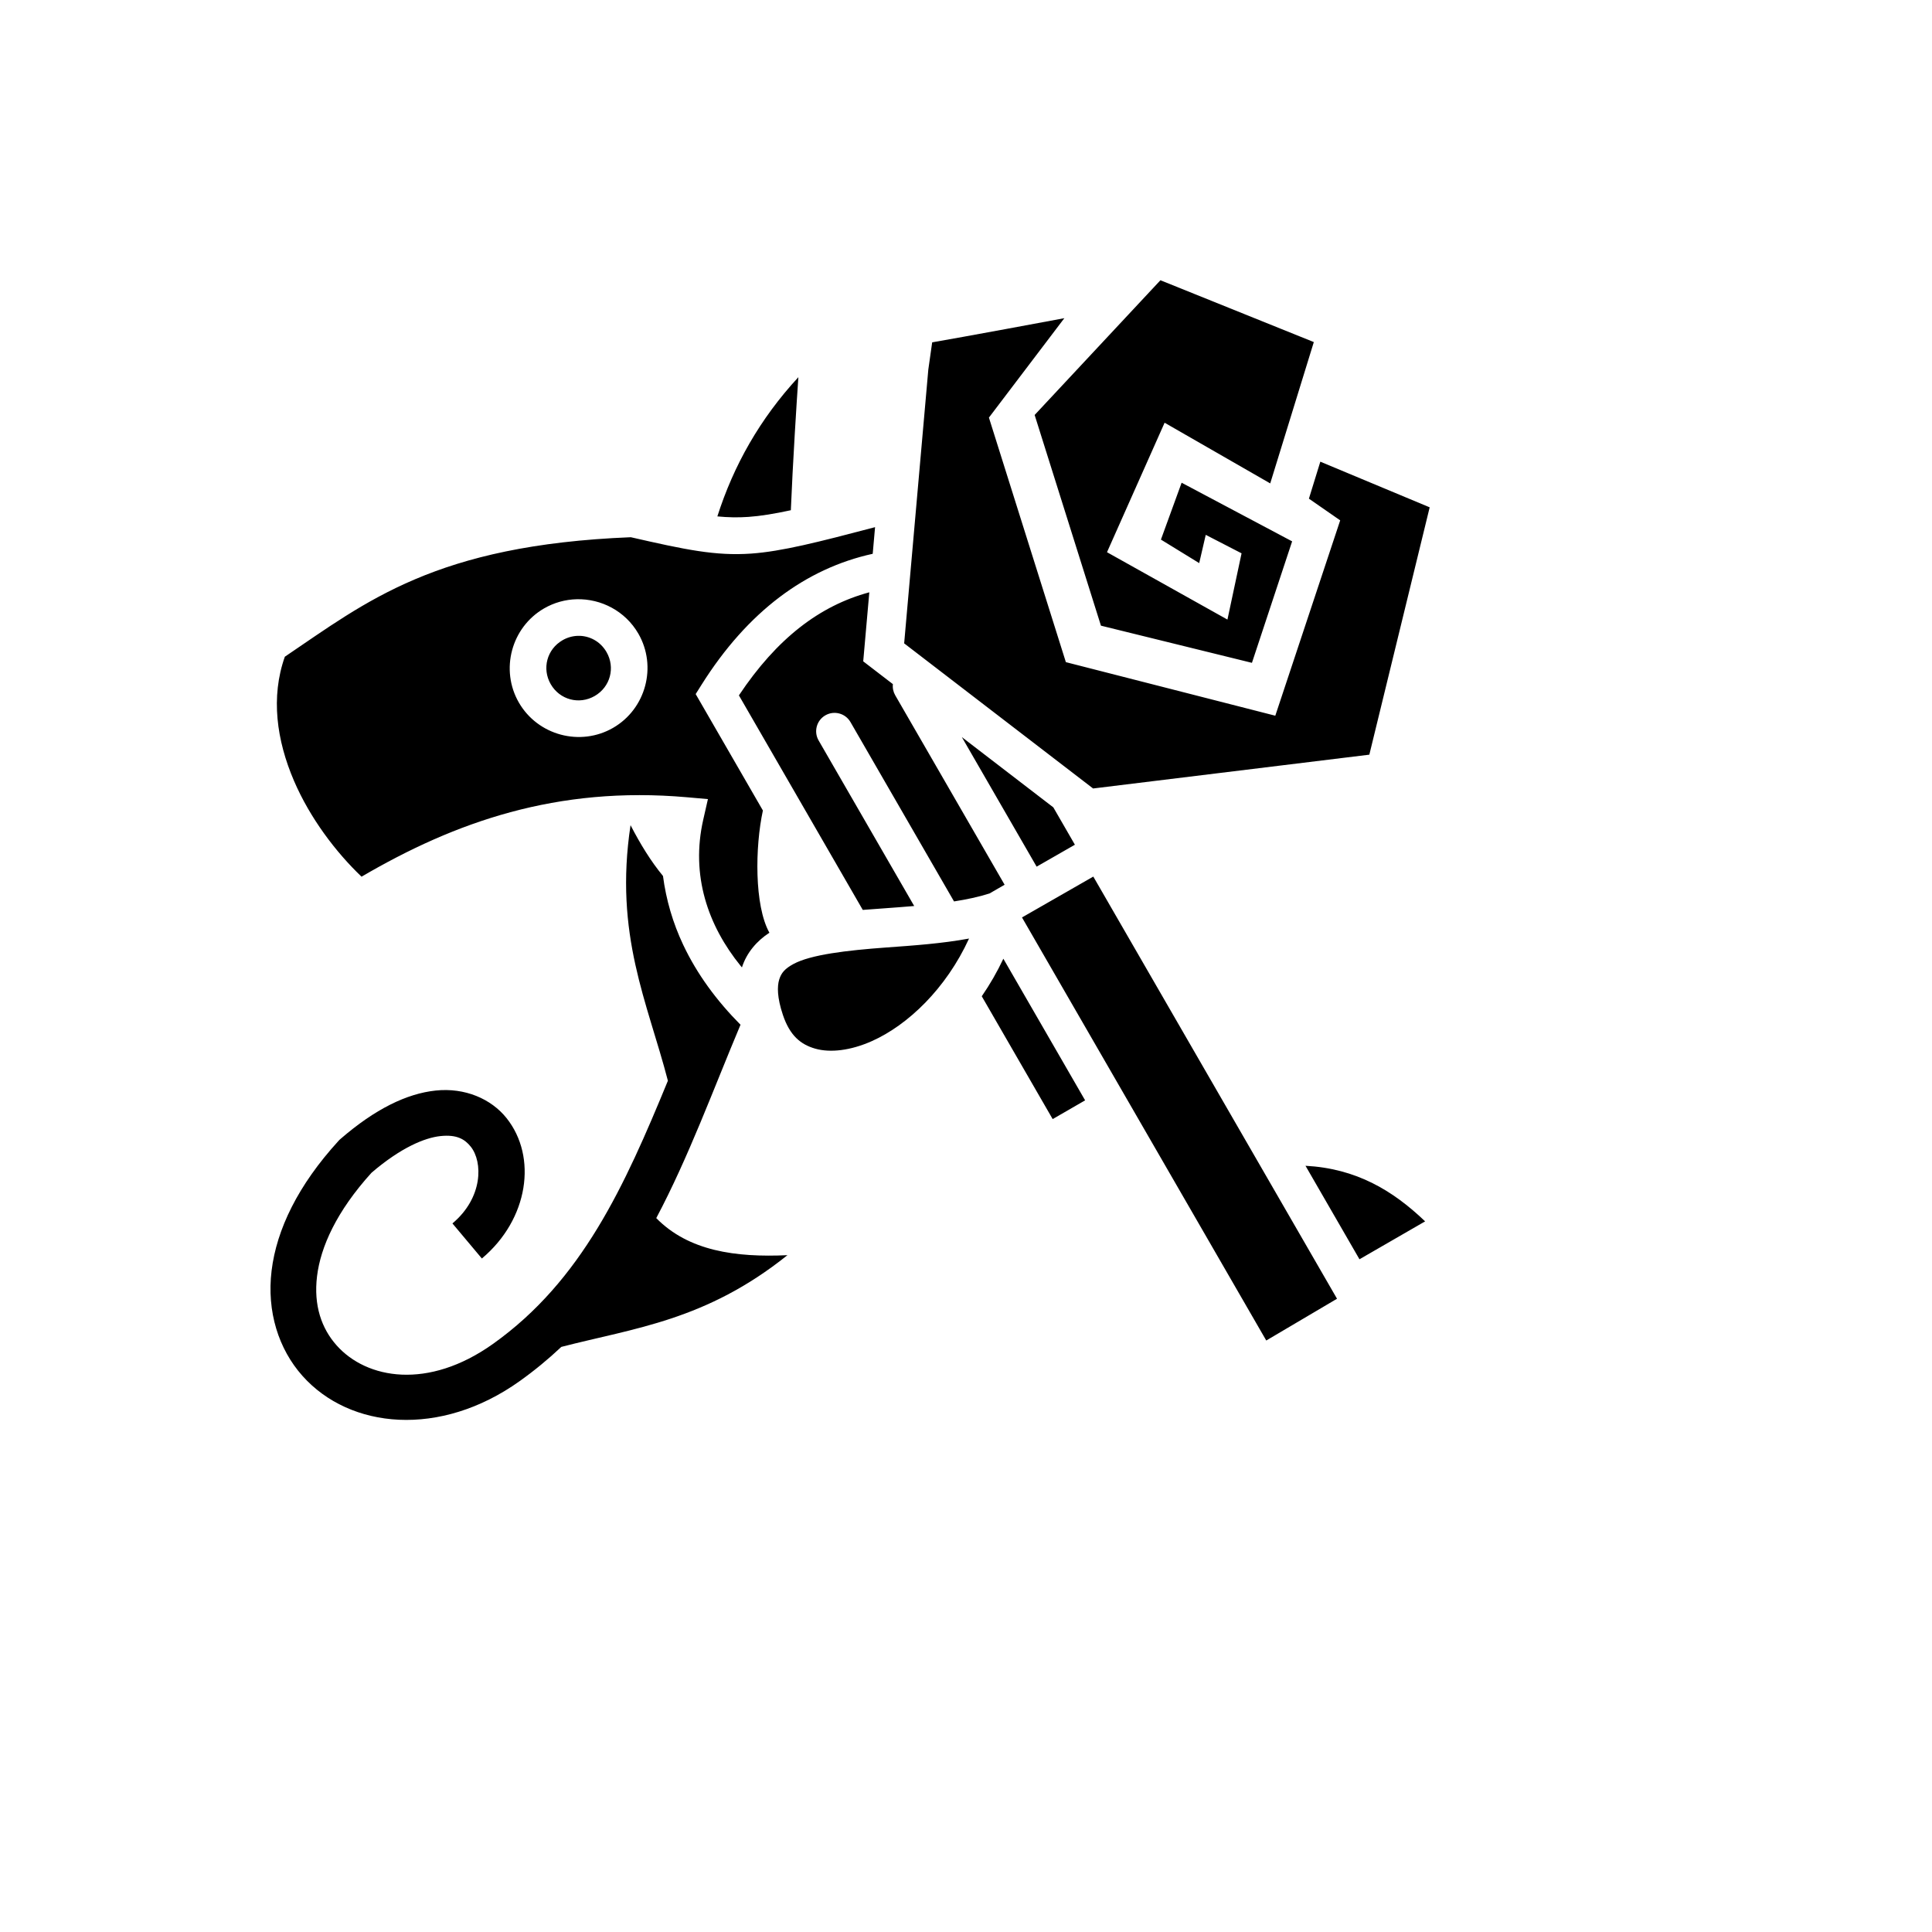 <svg xmlns="http://www.w3.org/2000/svg" version="1.1" xmlns:xlink="http://www.w3.org/1999/xlink" width="100%" height="100%" id="svgWorkerArea" viewBox="-25 -25 625 625" xmlns:idraw="https://idraw.muisca.co" style="background: white;"><defs id="defsdoc"><pattern id="patternBool" x="0" y="0" width="10" height="10" patternUnits="userSpaceOnUse" patternTransform="rotate(35)"><circle cx="5" cy="5" r="4" style="stroke: none;fill: #ff000070;"></circle></pattern></defs><g id="fileImp-35213278" class="cosito"><path id="pathImp-301213970" fill="#000" class="grouped" d="M350.398 65.659C350.398 65.659 309.706 109.244 309.706 109.244 309.706 109.244 331.153 177.402 331.153 177.402 331.153 177.402 380.001 189.426 380.001 189.426 380.001 189.426 393.004 150.128 393.004 150.128 393.004 150.128 357.255 131.158 357.255 131.158 357.255 131.158 350.559 149.557 350.559 149.557 350.559 149.557 362.94 157.164 362.94 157.164 362.94 157.164 365.058 148.022 365.058 148.022 365.058 148.022 376.644 153.997 376.644 153.997 376.644 153.997 372.076 175.435 372.076 175.435 372.076 175.435 333.112 153.64 333.112 153.64 333.112 153.64 351.749 111.751 351.749 111.751 351.749 111.751 385.916 131.38 385.916 131.38 385.916 131.38 400.02 85.661 400.02 85.661 400.02 85.661 350.398 65.659 350.398 65.659 350.398 65.659 350.398 65.659 350.398 65.659M319.316 77.932C317.528 78.289 284.846 84.339 276.559 85.749 276.559 85.749 275.311 94.541 275.311 94.541 275.311 94.541 267.495 183.125 267.495 183.125 267.495 183.125 328.614 230.073 328.614 230.073 328.614 230.073 417.978 219.136 417.978 219.136 417.978 219.136 437.5 139.12 437.5 139.12 437.5 139.12 402.123 124.354 402.123 124.354 402.123 124.354 398.432 136.315 398.432 136.315 398.432 136.315 408.553 143.336 408.553 143.336 408.553 143.336 387.557 206.53 387.557 206.53 387.557 206.53 319.807 189.204 319.807 189.204 319.807 189.204 294.914 110.091 294.914 110.091 294.914 110.091 319.316 77.932 319.316 77.932 319.316 77.932 319.316 77.932 319.316 77.932M233.272 97.015C220.831 110.493 212.336 125.529 207.064 142.055 210.542 142.394 213.741 142.451 217.114 142.217 221.053 141.942 225.444 141.22 230.843 140.057 230.851 139.859 230.854 139.705 230.862 139.501 231.133 132.749 231.599 124.08 232.1 115.497 232.647 106.157 232.849 103.49 233.272 97.015 233.272 97.015 233.272 97.015 233.272 97.015M258.081 145.538C239.633 150.39 227.879 153.395 217.942 154.088 206.472 154.888 196.703 152.824 179.071 148.791 115.75 151.327 93.519 169.661 67.145 187.447 62.533 200.475 64.47 214.473 70.101 227.585 75.334 239.767 83.724 250.753 91.96 258.607 122.142 240.947 155.107 229.202 197.22 232.909 197.22 232.909 204.012 233.508 204.012 233.508 204.012 233.508 202.5 240.155 202.5 240.155 198.397 258.189 204.015 274.423 214.592 287.454 214.729 287.623 214.877 287.785 215.016 287.953 216.566 283.105 219.924 279.32 223.899 276.738 218.984 267.9 219.256 248.907 221.797 237.195 221.797 237.195 200.051 199.531 200.051 199.531 200.051 199.531 201.961 196.494 201.961 196.494 216.877 172.787 235.738 158.895 257.321 154.152 257.321 154.152 258.082 145.538 258.082 145.538 258.082 145.538 258.081 145.538 258.081 145.538M256.222 166.611C240.194 170.927 226.349 181.493 214.036 199.952 214.036 199.952 254.105 269.355 254.105 269.355 256.324 269.183 258.559 269.024 260.815 268.861 264.125 268.622 267.455 268.378 270.741 268.094 270.741 268.094 239.822 214.538 239.822 214.538 238.179 211.693 239.153 208.054 241.998 206.411 244.845 204.768 248.484 205.743 250.127 208.589 250.127 208.589 283.626 266.61 283.626 266.61 287.774 265.965 291.661 265.139 295.114 264.031 295.114 264.031 299.99 261.215 299.99 261.215 299.99 261.215 264.605 199.929 264.605 199.929 263.973 198.836 263.708 197.57 263.848 196.315 263.848 196.315 254.251 188.943 254.251 188.943 254.251 188.943 256.222 166.611 256.222 166.611 256.222 166.611 256.222 166.611 256.222 166.611M161.564 168.852C169.482 168.662 177.292 172.682 181.504 179.976 187.631 190.588 183.948 204.33 173.338 210.456 162.727 216.583 148.985 212.899 142.858 202.289 136.732 191.678 140.415 177.935 151.026 171.808 154.235 169.954 157.859 168.938 161.564 168.852 161.564 168.852 161.564 168.852 161.564 168.852M161.923 180.694C160.182 180.75 158.482 181.238 156.977 182.114 151.936 185.025 150.256 191.298 153.165 196.339 156.076 201.38 162.347 203.061 167.388 200.15 172.429 197.24 174.111 190.967 171.2 185.925 169.2 182.46 165.609 180.583 161.923 180.694 161.923 180.694 161.923 180.694 161.923 180.694M286.152 213.448C286.152 213.449 310.351 255.361 310.351 255.361 310.351 255.361 322.728 248.268 322.728 248.268 322.728 248.268 322.728 248.267 322.728 248.267 322.728 248.267 315.751 236.184 315.751 236.184 315.751 236.184 286.152 213.449 286.152 213.448 286.152 213.449 286.152 213.449 286.152 213.448M178.98 241.943C173.616 277.467 184.475 299.209 191.063 324.621 177.038 358.739 163.255 389.248 134.513 409.731 134.513 409.731 134.508 409.731 134.508 409.731 113.503 424.713 93.603 421.147 83.89 410.224 79.034 404.763 76.406 397.327 77.565 387.828 78.715 378.412 83.847 366.88 95.197 354.372 104.681 346.248 112.387 343.056 117.512 342.518 122.706 341.974 125.324 343.481 127.291 345.949 131.225 350.884 131.292 362.444 121.363 370.778 121.363 370.778 130.884 382.125 130.884 382.125 146.023 369.42 148.857 349.243 138.875 336.716 133.884 330.455 125.372 326.802 115.969 327.787 106.564 328.774 96.323 333.773 85.149 343.449 85.149 343.449 84.824 343.731 84.824 343.731 84.824 343.731 84.532 344.048 84.532 344.048 71.399 358.402 64.483 372.756 62.862 386.034 61.242 399.313 65.143 411.432 72.823 420.069 88.184 437.339 117.385 440.139 143.111 421.793 143.111 421.793 143.113 421.791 143.113 421.791 147.849 418.413 152.349 414.714 156.581 410.721 180.269 404.596 203.315 402.208 229.738 381.05 212.941 381.824 197.738 379.7 187.3 369.057 197.8 349.25 205.627 327.708 214.554 306.506 206.845 298.731 200.488 290.137 196.003 280.623 192.682 273.594 190.48 266.088 189.477 258.379 185.548 253.612 182.12 248.019 178.98 241.943 178.98 241.943 178.98 241.943 178.98 241.943M328.679 258.574C328.679 258.574 305.614 271.79 305.614 271.79 305.614 271.79 384.633 408.654 384.633 408.654 384.633 408.654 407.525 395.141 407.525 395.141 407.525 395.141 333.558 267.028 333.558 267.028 333.558 267.028 333.56 267.026 333.56 267.026 333.56 267.026 328.679 258.574 328.679 258.574 328.679 258.574 328.679 258.574 328.679 258.574M288.482 278.621C279.643 280.25 270.419 280.881 261.73 281.51 248.893 282.439 237.248 283.827 231.672 286.857 228.948 288.337 227.744 289.701 227.075 291.871 226.403 294.041 226.36 297.661 228.277 303.354 230.51 309.984 233.995 312.897 238.758 314.246 243.523 315.595 250.053 314.921 257.086 311.781 268.696 306.595 281.062 294.818 288.482 278.621 288.482 278.621 288.482 278.621 288.482 278.621M299.585 285.144C297.592 289.377 295.256 293.441 292.601 297.294 292.601 297.294 315.538 337.022 315.538 337.022 315.538 337.022 326.035 330.961 326.035 330.961 326.035 330.961 299.585 285.145 299.585 285.145 299.585 285.145 299.585 285.144 299.585 285.144M397.327 352.13C397.327 352.13 414.788 382.373 414.788 382.373 414.788 382.373 436.025 370.111 436.025 370.111 425.514 360.051 413.712 353.011 397.327 352.13 397.327 352.13 397.327 352.13 397.327 352.13"></path></g></svg>